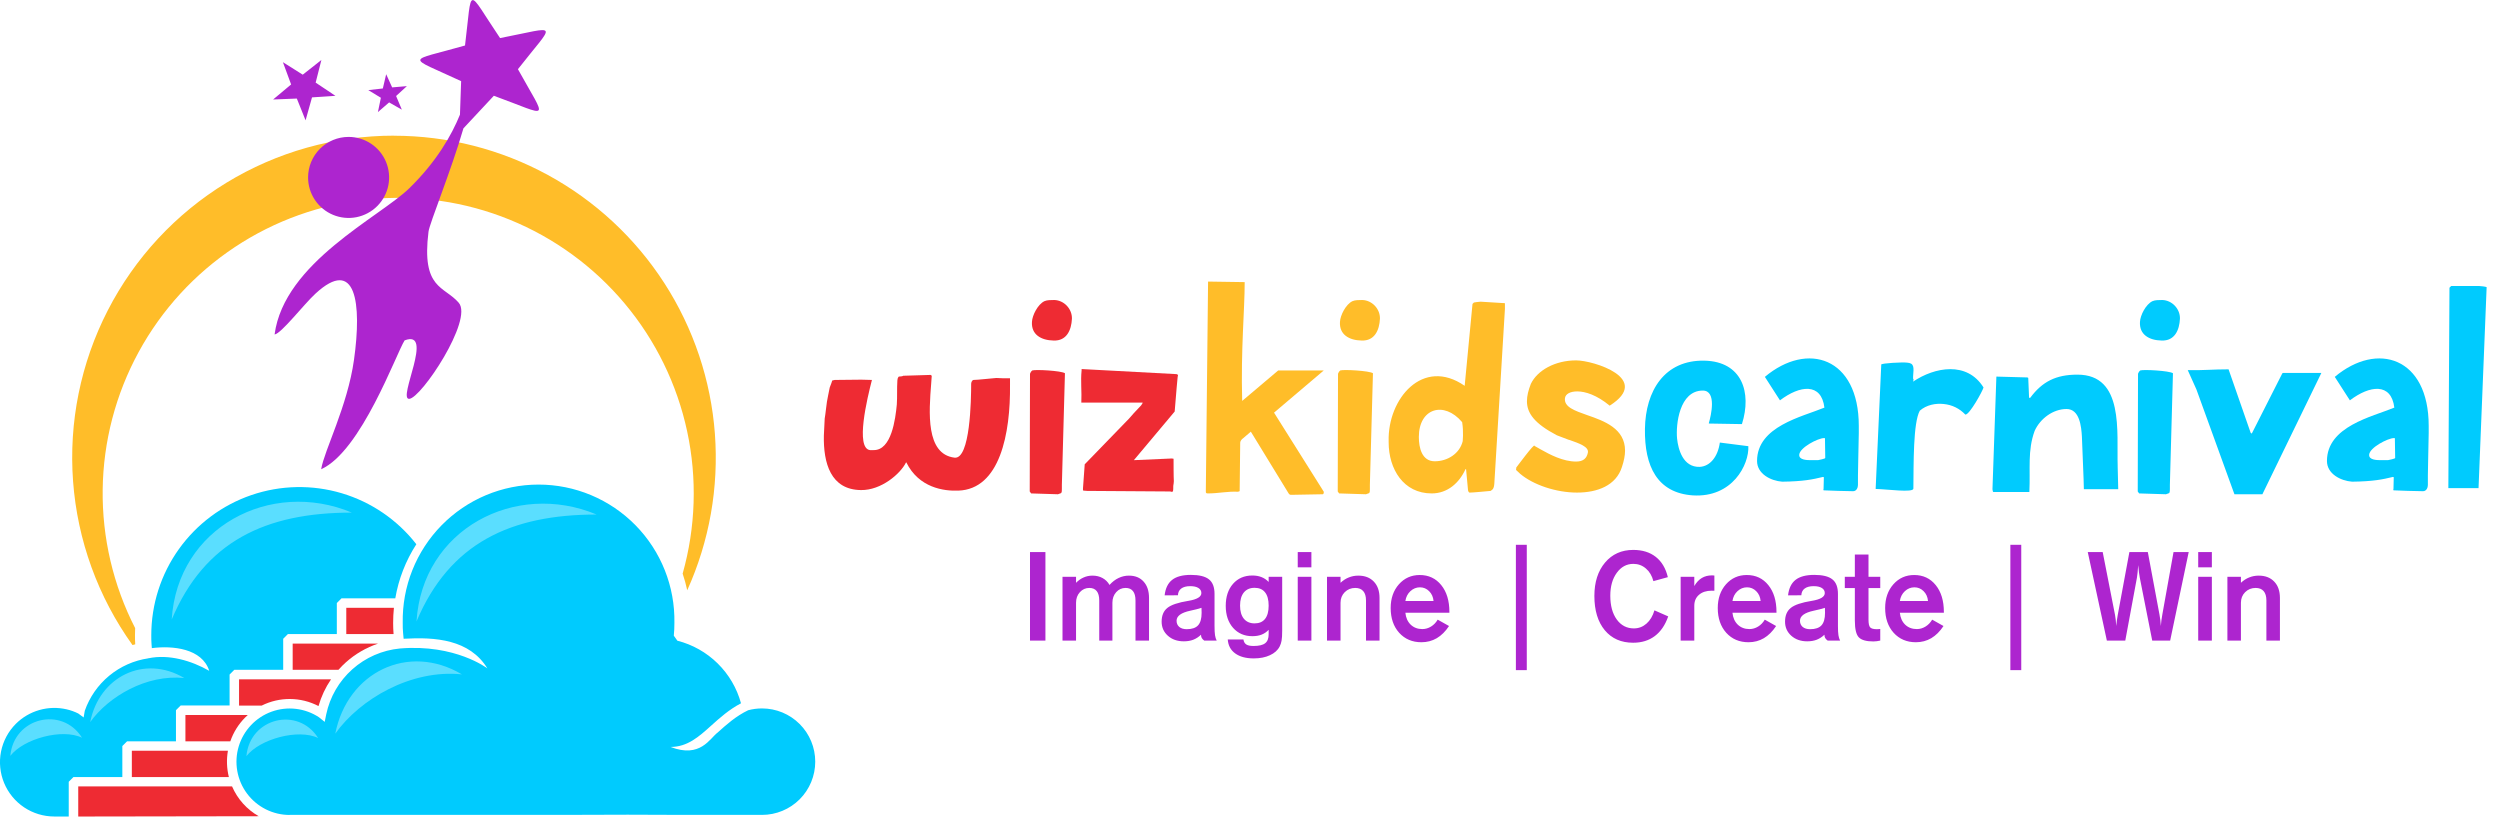 <svg width="1089" height="356" viewBox="0 0 1089 356" fill="none" xmlns="http://www.w3.org/2000/svg">
<g clip-path="url(#clip0_2442_33932)">
<path d="M358.874 189.733C358.631 201.664 361.796 213.352 375.067 213.474C383.833 213.596 392.234 206.412 394.669 201.421H394.791C400.269 212.5 411.105 213.961 417.436 213.717C435.577 213.109 440.203 188.88 439.96 167.574C439.96 166.722 439.96 165.748 439.96 164.774C439.473 164.774 437.403 164.774 436.916 164.774C436.186 164.774 433.994 164.652 433.994 164.652C432.046 164.774 425.837 165.504 424.011 165.504C423.28 165.748 423.037 166.722 423.037 167.209C423.037 173.905 422.671 200.325 415.732 199.351C403.191 197.768 404.652 179.506 405.626 167.087C405.748 165.87 405.748 164.774 405.87 163.678L405.383 163.313C405.261 163.313 396.86 163.556 393.451 163.678C393.33 163.922 391.869 164.043 391.503 164.043C391.016 164.53 390.895 165.383 390.895 165.748C390.651 169.4 390.895 172.688 390.651 176.218C390.042 182.549 388.338 196.185 380.546 196.064C380.302 196.064 379.085 196.064 378.963 196.064C372.51 195.211 377.746 173.54 379.815 165.504C378.963 165.504 375.798 165.383 375.189 165.383C371.902 165.383 363.623 165.504 363.623 165.504L362.527 165.748C362.527 165.748 361.796 168.061 361.431 168.792C361.188 170.131 360.214 174.636 360.214 175.001C360.092 175.366 359.605 180.358 359.24 182.306C359.118 183.402 358.996 188.637 358.874 189.733ZM448.548 214.083L449.157 214.935L460.845 215.3C460.966 215.3 461.819 214.935 462.184 214.813L462.427 214.448C462.549 214.204 462.549 213.109 462.549 212.865C462.549 212.5 462.549 211.282 462.549 211.161L463.888 162.582C462.306 161.487 451.226 160.878 449.644 161.365L449.4 161.608C449.035 161.852 448.67 162.826 448.67 162.826L448.548 214.083ZM449.522 140.18C449.157 145.781 453.54 148.216 458.897 148.338C464.619 148.581 466.689 143.833 466.932 138.841C467.054 134.58 463.523 130.806 459.262 130.684C457.801 130.684 456.096 130.684 455.001 131.171C452.079 132.51 449.644 137.38 449.522 140.18Z" fill="#EE2B33"/>
<path d="M471.755 212.622C471.755 212.987 471.633 213.717 471.998 213.717L473.581 213.839L509.741 214.083C509.863 214.083 510.837 214.57 510.958 213.839C511.08 213.596 511.08 212.135 511.08 211.648C511.202 211.282 511.324 209.7 511.324 209.578C511.202 208.117 511.202 201.177 511.202 199.838C511.202 199.838 510.593 199.716 510.471 199.716L493.913 200.447L511.689 179.262C513.272 159.782 513.028 164.53 513.15 163.313C512.663 162.948 512.541 162.948 512.054 162.948L471.146 160.756C471.146 160.756 471.146 161.243 471.146 161.365C470.659 165.991 471.268 170.74 471.024 175.366H497.688C497.688 175.366 497.809 175.61 497.688 175.61C497.688 175.731 497.201 176.34 497.079 176.584C495.496 178.166 491.965 182.062 491.844 182.306L472.485 202.273V202.516L471.755 212.622Z" fill="#EE2B33"/>
<path d="M525.262 214.204C525.262 214.813 525.506 214.935 526.236 214.935C530.619 214.935 534.881 213.961 539.264 214.204L539.994 213.961L540.238 192.776C540.238 192.168 540.968 191.194 541.455 190.95L544.864 188.028L561.179 214.691C561.3 214.813 561.422 215.178 561.666 215.3C561.909 215.544 562.153 215.544 562.518 215.544H562.761L575.91 215.3C576.641 215.422 576.641 214.691 576.641 214.204L554.969 179.749L576.641 161.365H557.77C557.648 161.365 557.283 161.365 557.161 161.365H556.796L541.09 174.636C540.481 151.868 542.186 135.189 542.186 122.892L526.236 122.648L525.262 213.596C525.262 213.717 525.262 214.083 525.262 214.204ZM582.718 214.083L583.327 214.935L595.015 215.3C595.136 215.3 595.989 214.935 596.354 214.813L596.597 214.448C596.719 214.204 596.719 213.109 596.719 212.865C596.719 212.5 596.719 211.282 596.719 211.161L598.058 162.582C596.476 161.487 585.396 160.878 583.814 161.365L583.57 161.608C583.205 161.852 582.84 162.826 582.84 162.826L582.718 214.083ZM583.692 140.18C583.327 145.781 587.71 148.216 593.067 148.338C598.789 148.581 600.859 143.833 601.102 138.841C601.224 134.58 597.693 130.806 593.432 130.684C591.971 130.684 590.266 130.684 589.171 131.171C586.249 132.51 583.814 137.38 583.692 140.18Z" fill="#FFBD29"/>
<path d="M604.897 192.655C604.897 204.343 611.349 214.935 623.646 214.935C630.586 214.935 635.699 210.308 638.378 204.343H638.621L639.474 213.596C639.474 213.717 639.717 214.57 640.204 214.57H640.326C641.665 214.57 647.996 213.961 649.335 213.839C650.553 213.109 650.796 212.256 650.918 210.795L655.545 134.58V132.267C655.545 131.901 654.936 132.023 654.814 132.023L644.952 131.414C644.1 131.414 642.03 131.78 642.03 131.78L641.422 132.388L638.013 168.061C619.75 155.399 604.41 173.783 604.897 192.168C604.897 192.289 604.897 192.533 604.897 192.655ZM618.046 190.341C618.046 177.801 629.003 174.514 636.917 183.889C637.282 186.324 637.282 187.663 637.282 189.733C637.282 190.22 637.16 191.802 637.16 192.168C635.821 197.646 630.464 200.934 624.985 200.934C619.385 200.934 618.046 195.09 618.046 190.341ZM706.533 203.369C707.385 200.812 707.872 198.377 707.872 196.307C707.872 186.689 698.863 183.402 691.436 180.845C685.957 178.897 681.209 177.314 681.696 173.418C681.94 171.592 684.009 170.496 687.053 170.496C690.584 170.496 695.576 172.079 701.176 176.705C719.804 164.896 693.993 156.982 686.566 156.982C677.313 156.982 669.643 161.365 666.843 167.209C665.747 170.009 665.138 172.444 665.138 174.757C665.138 179.993 668.425 184.497 678.165 189.611C679.748 190.22 681.574 190.95 683.279 191.559C683.401 191.559 683.644 191.681 683.766 191.681C687.905 193.142 692.167 194.603 691.68 197.159C691.193 199.594 689.732 201.055 686.566 201.055C680.844 201.055 675.122 198.012 671.226 195.82L668.425 194.237C668.669 192.533 660.39 203.856 660.512 203.612L660.39 204.708C660.39 204.708 661.973 206.169 662.338 206.534L662.216 206.412C667.817 211.161 677.8 214.57 686.931 214.57C695.819 214.57 703.976 211.526 706.533 203.369Z" fill="#FFBD29"/>
<path d="M737.356 215.787C754.644 216.883 761.949 202.395 761.584 194.359L749.166 192.776C748.313 198.986 744.904 203.125 740.4 203.369C733.095 203.612 731.025 195.698 730.538 191.072C729.929 184.984 731.512 170.131 741.739 170.131C747.948 170.131 745.27 181.21 744.417 184.132C744.417 184.254 744.296 184.376 744.417 184.497L758.784 184.741C763.167 170.861 758.784 157.469 742.469 157.104C725.059 156.738 716.78 170.253 716.537 186.811C716.293 203.125 721.894 214.691 737.356 215.787ZM794.47 213.596C796.418 213.717 805.062 213.961 806.889 213.961H807.254C808.715 213.961 809.324 212.378 809.324 211.282C809.202 208.969 809.689 190.95 809.689 188.637V185.471C809.689 155.643 787.287 148.581 768.781 164.165L775.355 174.392C784 167.818 793.374 166.6 794.714 177.558C784.974 181.575 765.372 185.715 765.372 200.812C765.372 206.412 771.338 209.456 776.329 209.821C785.582 209.7 789.6 208.847 794.105 207.752C794.105 207.752 794.348 207.873 794.47 207.873C794.47 209.7 794.348 211.282 794.348 212.865C794.348 213.109 794.105 213.596 794.47 213.596ZM783.756 198.012C784 194.968 791.913 190.828 794.592 190.828H794.714C794.835 190.828 794.957 190.95 794.957 190.95L795.079 199.473L794.835 199.716C794.714 199.838 792.644 200.325 791.913 200.447H789.113C787.287 200.447 783.513 200.447 783.756 198.012ZM817.03 212.987C822.143 213.109 833.344 214.691 833.466 212.865C833.588 202.029 833.344 184.132 836.266 178.897C839.188 176.34 843.206 175.61 846.615 175.975C850.389 176.34 853.555 177.923 856.112 180.601C857.938 180.723 863.66 170.253 864.025 168.792C856.842 157.225 842.719 159.904 833.344 166.235C833.344 165.87 833.466 165.748 833.588 165.504C833.588 165.383 833.466 165.261 833.344 164.896C833.344 164.774 833.344 164.53 833.344 164.409C833.344 164.287 833.344 164.165 833.344 164.043C833.71 159.782 833.831 158.199 830.666 157.956C828.718 157.712 819.465 158.199 819.465 158.808C819.465 158.93 819.465 159.052 819.465 159.052L817.03 212.987ZM867.918 213.109C867.918 213.596 868.161 214.326 868.283 214.326H883.989C884.476 204.099 883.136 196.307 886.302 187.663C888.737 182.306 894.337 178.166 900.181 178.166C905.904 178.166 906.634 185.837 906.878 190.22C906.999 192.655 907.486 205.438 907.608 208.604C907.608 209.213 907.73 212.378 907.73 213.109H922.705C922.705 211.526 922.462 204.83 922.462 203.369C922.462 203.369 922.462 203.125 922.462 203.003C921.975 188.272 925.384 163.191 904.93 163.191C895.555 163.191 889.589 166.235 884.354 173.296H883.867L883.502 164.652C883.502 164.53 883.136 164.409 883.015 164.409L869.622 164.043L867.918 213.109ZM931.199 214.083L931.808 214.935L943.496 215.3C943.618 215.3 944.47 214.935 944.835 214.813L945.079 214.448C945.2 214.204 945.2 213.109 945.2 212.865C945.2 212.5 945.2 211.282 945.2 211.161L946.54 162.582C944.957 161.487 933.878 160.878 932.295 161.365L932.051 161.608C931.686 161.852 931.321 162.826 931.321 162.826L931.199 214.083ZM932.173 140.18C931.808 145.781 936.191 148.216 941.548 148.338C947.27 148.581 949.34 143.833 949.583 138.841C949.705 134.58 946.174 130.806 941.913 130.684C940.452 130.684 938.748 130.684 937.652 131.171C934.73 132.51 932.295 137.38 932.173 140.18Z" fill="#00CBFE"/>
<path d="M973.32 215.3H985.495L1011.18 162.461H994.504C994.383 162.461 994.017 162.704 994.017 162.948L980.868 188.88L980.381 188.515L970.763 160.878C963.945 160.878 959.684 161.365 952.988 161.243L956.762 169.644L973.32 215.3ZM1042.72 213.596C1044.67 213.717 1053.32 213.961 1055.14 213.961H1055.51C1056.97 213.961 1057.58 212.378 1057.58 211.282C1057.45 208.969 1057.94 190.95 1057.94 188.637V185.471C1057.94 155.643 1035.54 148.581 1017.03 164.165L1023.61 174.392C1032.25 167.818 1041.63 166.6 1042.97 177.558C1033.23 181.575 1013.62 185.715 1013.62 200.812C1013.62 206.412 1019.59 209.456 1024.58 209.821C1033.84 209.7 1037.85 208.847 1042.36 207.752C1042.36 207.752 1042.6 207.873 1042.72 207.873C1042.72 209.7 1042.6 211.282 1042.6 212.865C1042.6 213.109 1042.36 213.596 1042.72 213.596ZM1032.01 198.012C1032.25 194.968 1040.17 190.828 1042.84 190.828H1042.97C1043.09 190.828 1043.21 190.95 1043.21 190.95L1043.33 199.473L1043.09 199.716C1042.97 199.838 1040.9 200.325 1040.17 200.447H1037.37C1035.54 200.447 1031.77 200.447 1032.01 198.012ZM1066.5 212.622H1079.65L1083.18 125.083C1082.81 124.84 1080.5 124.596 1080.01 124.596C1079.41 124.596 1074.9 124.596 1072.95 124.596C1071.61 124.596 1067.84 124.596 1067.72 124.596L1066.99 125.327L1066.5 212.622Z" fill="#00CBFE"/>
<path d="M448.667 279.04V240.475H455.388V279.04H448.667ZM462.829 279.04V251.25H468.723V253.864C469.736 252.832 470.839 252.059 472.03 251.543C473.221 251.01 474.501 250.743 475.871 250.743C477.524 250.743 478.982 251.09 480.244 251.783C481.525 252.477 482.547 253.481 483.311 254.797C484.503 253.464 485.81 252.459 487.232 251.783C488.672 251.09 490.183 250.743 491.766 250.743C494.486 250.743 496.62 251.614 498.167 253.357C499.731 255.082 500.514 257.455 500.514 260.478V279.04H494.62V261.571C494.62 259.758 494.255 258.398 493.526 257.491C492.797 256.566 491.721 256.104 490.299 256.104C488.681 256.104 487.321 256.717 486.218 257.944C485.116 259.171 484.565 260.709 484.565 262.558V279.04H478.831V261.571C478.831 259.758 478.466 258.398 477.737 257.491C477.008 256.566 475.933 256.104 474.51 256.104C472.892 256.104 471.523 256.717 470.403 257.944C469.283 259.171 468.723 260.709 468.723 262.558V279.04H462.829ZM524.57 279.04C524.072 278.684 523.707 278.302 523.476 277.893C523.263 277.484 523.156 277.013 523.156 276.48C522.143 277.458 521.023 278.187 519.796 278.667C518.587 279.129 517.209 279.36 515.662 279.36C512.853 279.36 510.541 278.551 508.728 276.933C506.914 275.315 506.008 273.27 506.008 270.799C506.008 268.15 506.834 266.158 508.488 264.825C510.141 263.474 513.191 262.442 517.636 261.731H517.662C521.432 261.109 523.316 259.98 523.316 258.344C523.316 257.402 522.89 256.664 522.036 256.131C521.201 255.597 520.009 255.33 518.462 255.33C516.773 255.33 515.466 255.677 514.542 256.371C513.635 257.046 513.155 258.024 513.102 259.304L507.314 259.331C507.67 256.255 508.763 254.006 510.595 252.583C512.426 251.143 515.138 250.423 518.729 250.423C522.374 250.423 525.005 251.072 526.623 252.37C528.241 253.65 529.05 255.766 529.05 258.718V272.639C529.05 274.471 529.121 275.831 529.264 276.72C529.406 277.609 529.646 278.382 529.984 279.04H524.57ZM523.37 264.772C522.196 265.163 520.569 265.581 518.489 266.025C514.506 266.879 512.515 268.337 512.515 270.399C512.515 271.519 512.906 272.417 513.688 273.093C514.489 273.751 515.573 274.079 516.942 274.079C519.2 274.079 520.845 273.519 521.876 272.399C522.907 271.279 523.423 269.466 523.423 266.959C523.423 266.71 523.414 266.345 523.396 265.865C523.379 265.385 523.37 265.021 523.37 264.772ZM552.627 263.812C552.627 261.251 552.102 259.322 551.053 258.024C550.022 256.708 548.502 256.051 546.492 256.051C544.501 256.051 542.945 256.726 541.825 258.077C540.723 259.429 540.172 261.34 540.172 263.812C540.172 266.265 540.723 268.168 541.825 269.519C542.945 270.87 544.501 271.546 546.492 271.546C548.502 271.546 550.022 270.897 551.053 269.599C552.102 268.283 552.627 266.354 552.627 263.812ZM552.627 274.346C551.738 275.288 550.706 275.991 549.533 276.453C548.377 276.898 547.044 277.12 545.532 277.12C542.083 277.12 539.283 275.911 537.131 273.493C534.998 271.057 533.931 267.865 533.931 263.918C533.931 259.935 534.989 256.735 537.105 254.317C539.238 251.899 542.048 250.69 545.532 250.69C547.026 250.69 548.351 250.921 549.506 251.383C550.662 251.828 551.702 252.53 552.627 253.49V251.25H558.521V274.613C558.521 276.658 558.432 278.142 558.254 279.067C558.094 279.991 557.818 280.836 557.427 281.6C556.592 283.236 555.178 284.507 553.187 285.414C551.213 286.339 548.857 286.801 546.119 286.801C542.723 286.801 540.029 286.072 538.038 284.614C536.065 283.174 534.989 281.156 534.811 278.56H541.639C541.781 279.556 542.19 280.276 542.865 280.72C543.541 281.165 544.59 281.387 546.012 281.387C548.395 281.387 550.093 280.987 551.106 280.187C552.12 279.405 552.627 278.098 552.627 276.266V274.346ZM565.295 247.143V240.475H571.242V247.143H565.295ZM565.295 279.04V251.25H571.242V279.04H565.295ZM578.043 279.04V251.25H583.937V253.864C585.022 252.832 586.213 252.059 587.511 251.543C588.809 251.01 590.204 250.743 591.698 250.743C594.543 250.743 596.792 251.614 598.446 253.357C600.099 255.082 600.926 257.455 600.926 260.478V279.04H595.032V261.571C595.032 259.775 594.632 258.415 593.832 257.491C593.032 256.566 591.867 256.104 590.338 256.104C588.542 256.104 587.022 256.717 585.777 257.944C584.55 259.171 583.937 260.709 583.937 262.558V279.04H578.043ZM612.181 261.785H624.449C624.289 260.042 623.649 258.62 622.528 257.517C621.408 256.397 620.075 255.837 618.528 255.837C616.963 255.837 615.576 256.397 614.367 257.517C613.176 258.62 612.447 260.042 612.181 261.785ZM631.196 272.693C629.649 275.04 627.871 276.809 625.862 278C623.853 279.173 621.622 279.76 619.168 279.76C615.203 279.76 611.976 278.391 609.487 275.653C607.015 272.897 605.78 269.297 605.78 264.852C605.78 260.673 606.971 257.233 609.353 254.53C611.754 251.828 614.776 250.477 618.421 250.477C622.315 250.477 625.444 251.943 627.809 254.877C630.174 257.793 631.356 261.696 631.356 266.585V266.905H612.181C612.394 269.074 613.167 270.808 614.501 272.106C615.852 273.386 617.541 274.026 619.568 274.026C620.902 274.026 622.164 273.662 623.355 272.933C624.546 272.204 625.515 271.199 626.262 269.919L631.196 272.693ZM660.32 237.302H665.067V291.922H660.32V237.302ZM726.674 268.505C725.359 272.275 723.412 275.128 720.834 277.066C718.256 279.004 715.109 279.973 711.393 279.973C706.183 279.973 702.067 278.16 699.044 274.533C696.022 270.888 694.511 265.91 694.511 259.598C694.511 253.588 696.057 248.743 699.151 245.063C702.263 241.382 706.361 239.542 711.446 239.542C715.411 239.542 718.682 240.555 721.26 242.582C723.839 244.609 725.59 247.552 726.514 251.41L720.22 253.144C719.616 250.814 718.531 248.983 716.967 247.65C715.402 246.298 713.58 245.623 711.499 245.623C708.566 245.623 706.156 246.921 704.272 249.516C702.387 252.095 701.445 255.419 701.445 259.491C701.445 263.812 702.387 267.27 704.272 269.866C706.156 272.444 708.637 273.733 711.713 273.733C713.793 273.733 715.624 273.039 717.207 271.652C718.789 270.266 719.945 268.337 720.674 265.865L726.674 268.505ZM732.088 279.04V251.25H738.036V255.277C738.96 253.695 740.045 252.53 741.29 251.783C742.552 251.019 744.019 250.637 745.69 250.637C745.992 250.637 746.215 250.645 746.357 250.663C746.499 250.663 746.641 250.681 746.784 250.717V257.331C746.659 257.331 746.517 257.331 746.357 257.331C746.197 257.313 745.957 257.304 745.637 257.304C743.308 257.304 741.459 257.9 740.089 259.091C738.72 260.264 738.036 261.856 738.036 263.865V279.04H732.088Z" fill="#AD25CF"/>
<path d="M754.658 261.785H766.926C766.766 260.042 766.126 258.62 765.005 257.517C763.885 256.397 762.552 255.837 761.005 255.837C759.44 255.837 758.053 256.397 756.844 257.517C755.653 258.62 754.924 260.042 754.658 261.785ZM773.673 272.693C772.126 275.04 770.348 276.809 768.339 278C766.33 279.173 764.099 279.76 761.645 279.76C757.68 279.76 754.453 278.391 751.964 275.653C749.492 272.897 748.257 269.297 748.257 264.852C748.257 260.673 749.448 257.233 751.831 254.53C754.231 251.828 757.253 250.477 760.898 250.477C764.792 250.477 767.921 251.943 770.286 254.877C772.651 257.793 773.833 261.696 773.833 266.585V266.905H754.658C754.871 269.074 755.644 270.808 756.978 272.106C758.329 273.386 760.018 274.026 762.045 274.026C763.379 274.026 764.641 273.662 765.832 272.933C767.023 272.204 767.992 271.199 768.739 269.919L773.673 272.693ZM796.129 279.04C795.631 278.684 795.267 278.302 795.036 277.893C794.822 277.484 794.716 277.013 794.716 276.48C793.702 277.458 792.582 278.187 791.355 278.667C790.146 279.129 788.768 279.36 787.222 279.36C784.412 279.36 782.101 278.551 780.287 276.933C778.474 275.315 777.567 273.27 777.567 270.799C777.567 268.15 778.394 266.158 780.047 264.825C781.701 263.474 784.75 262.442 789.195 261.731H789.222C792.991 261.109 794.876 259.98 794.876 258.344C794.876 257.402 794.449 256.664 793.596 256.131C792.76 255.597 791.569 255.33 790.022 255.33C788.333 255.33 787.026 255.677 786.101 256.371C785.195 257.046 784.715 258.024 784.661 259.304L778.874 259.331C779.229 256.255 780.323 254.006 782.154 252.583C783.986 251.143 786.697 250.423 790.289 250.423C793.933 250.423 796.565 251.072 798.183 252.37C799.801 253.65 800.61 255.766 800.61 258.718V272.639C800.61 274.471 800.681 275.831 800.823 276.72C800.965 277.609 801.205 278.382 801.543 279.04H796.129ZM794.929 264.772C793.756 265.163 792.129 265.581 790.049 266.025C786.066 266.879 784.074 268.337 784.074 270.399C784.074 271.519 784.466 272.417 785.248 273.093C786.048 273.751 787.133 274.079 788.502 274.079C790.76 274.079 792.404 273.519 793.436 272.399C794.467 271.279 794.982 269.466 794.982 266.959C794.982 266.71 794.974 266.345 794.956 265.865C794.938 265.385 794.929 265.021 794.929 264.772ZM813.918 269.919C813.918 271.661 814.167 272.79 814.665 273.306C815.18 273.822 816.132 274.079 817.519 274.079C817.732 274.079 817.963 274.071 818.212 274.053C818.479 274.035 818.754 274.008 819.039 273.973V279.04C818.559 279.164 818.061 279.253 817.545 279.307C817.047 279.378 816.532 279.413 815.998 279.413C812.994 279.413 810.904 278.827 809.731 277.653C808.557 276.48 807.971 274.026 807.971 270.292V256.157H803.597V251.25H807.971V241.569H813.918V251.25H819.039V256.157H813.918V269.919ZM827.573 261.785H839.841C839.681 260.042 839.041 258.62 837.921 257.517C836.801 256.397 835.467 255.837 833.921 255.837C832.356 255.837 830.969 256.397 829.76 257.517C828.569 258.62 827.84 260.042 827.573 261.785ZM846.589 272.693C845.042 275.04 843.264 276.809 841.255 278C839.246 279.173 837.014 279.76 834.561 279.76C830.596 279.76 827.369 278.391 824.879 275.653C822.408 272.897 821.172 269.297 821.172 264.852C821.172 260.673 822.364 257.233 824.746 254.53C827.146 251.828 830.169 250.477 833.814 250.477C837.708 250.477 840.837 251.943 843.202 254.877C845.566 257.793 846.749 261.696 846.749 266.585V266.905H827.573C827.786 269.074 828.56 270.808 829.893 272.106C831.245 273.386 832.934 274.026 834.961 274.026C836.294 274.026 837.557 273.662 838.748 272.933C839.939 272.204 840.908 271.199 841.655 269.919L846.589 272.693ZM875.712 237.302H880.46V291.922H875.712V237.302Z" fill="#AD25CF"/>
<path d="M917.748 279.04L909.427 240.475H915.934L921.295 267.812C921.419 268.452 921.526 269.172 921.615 269.972C921.704 270.772 921.775 271.679 921.828 272.693C921.917 271.804 922.015 270.959 922.122 270.159C922.228 269.341 922.353 268.568 922.495 267.839L927.562 240.475H935.59L940.684 267.785C940.826 268.479 940.942 269.226 941.031 270.026C941.137 270.826 941.217 271.715 941.271 272.693C941.324 271.964 941.395 271.199 941.484 270.399C941.591 269.581 941.724 268.728 941.884 267.839L946.791 240.475H953.405L945.324 279.04H937.51L932.096 251.65C931.972 251.01 931.847 250.21 931.723 249.25C931.598 248.29 931.492 247.267 931.403 246.183C931.332 247.338 931.243 248.405 931.136 249.383C931.047 250.343 930.949 251.108 930.843 251.677L925.775 279.04H917.748ZM957.539 247.143V240.475H963.487V247.143H957.539ZM957.539 279.04V251.25H963.487V279.04H957.539Z" fill="#AD25CF"/>
<path d="M970.254 279.04V251.25H976.148V253.864C977.232 252.832 978.424 252.059 979.721 251.543C981.019 251.01 982.415 250.743 983.909 250.743C986.753 250.743 989.003 251.614 990.656 253.357C992.31 255.082 993.136 257.455 993.136 260.478V279.04H987.242V261.571C987.242 259.775 986.842 258.415 986.042 257.491C985.242 256.566 984.078 256.104 982.548 256.104C980.753 256.104 979.233 256.717 977.988 257.944C976.761 259.171 976.148 260.709 976.148 262.558V279.04H970.254Z" fill="#AD25CF"/>
<path fill-rule="evenodd" clip-rule="evenodd" d="M34.06 355.68C54.52 355.68 83.61 355.62 112.7 355.55C107.517 352.595 103.438 348.031 101.08 342.55H34.08V355.63L34.06 355.68ZM57.43 338.48H99.69C98.759 334.733 98.619 330.834 99.28 327.03H57.43V338.48ZM150.85 276.19H171.43V276.03C171.31 274.45 171.25 272.89 171.25 271.34C171.252 269.139 171.365 266.939 171.59 264.75H150.84V276.19H150.85ZM164.66 280.36H127.49V291.76H147.43C148.467 290.595 149.568 289.49 150.73 288.45C154.783 284.845 159.521 282.094 164.66 280.36ZM144.2 295.93H104.13V307.36H113.98C117.829 305.434 122.08 304.448 126.384 304.483C130.688 304.518 134.922 305.572 138.74 307.56C139.926 303.41 141.769 299.477 144.2 295.91V295.93ZM107.92 311.46H80.77V322.91H100.33C101.683 318.978 103.916 315.407 106.86 312.47C107.2 312.12 107.56 311.79 107.92 311.47V311.46Z" fill="#EE2B33"/>
<path fill-rule="evenodd" clip-rule="evenodd" d="M171.62 59.12C195.054 59.134 218.11 65.019 238.684 76.238C259.258 87.456 276.693 103.651 289.397 123.342C302.1 143.033 309.668 165.594 311.409 188.963C313.149 212.332 309.007 235.764 299.36 257.12C298.831 254.668 298.163 252.247 297.36 249.87C303.052 229.688 303.729 208.421 299.331 187.919C294.933 167.416 285.593 148.298 272.123 132.226C258.654 116.155 241.463 103.617 222.045 95.703C202.626 87.789 181.568 84.737 160.702 86.814C139.836 88.891 119.793 96.034 102.316 107.621C84.839 119.208 70.457 134.889 60.42 153.3C50.383 171.711 44.995 192.295 44.725 213.263C44.455 234.23 49.311 254.946 58.87 273.61C58.82 274.61 58.8 275.61 58.8 276.66C58.8 277.99 58.8 279.32 58.91 280.66C58.51 280.76 58.12 280.87 57.72 280.99C42.692 260.039 33.733 235.35 31.828 209.638C29.924 183.925 35.147 158.185 46.923 135.249C58.699 112.312 76.573 93.068 98.578 79.631C120.583 66.195 145.867 59.087 171.65 59.09L171.62 59.12Z" fill="#FFBD29"/>
<path d="M23.66 355.68H29.94V340.54L32 338.48H53.29V324.97L55.36 322.91H76.65V309.36L78.71 307.3H100.01V293.83L102.07 291.76H123.36V278.25L125.42 276.19H146.72V262.68L148.78 260.62H172.19C173.622 252.23 176.741 244.219 181.36 237.07C173.103 226.458 161.738 218.691 148.852 214.852C135.966 211.014 122.203 211.296 109.485 215.66C96.768 220.024 85.731 228.252 77.917 239.193C70.103 250.135 65.901 263.245 65.9 276.69C65.9 278.06 65.9 279.37 66.01 280.62C66.01 281.19 66.09 281.76 66.14 282.33C75.14 281.15 88.04 282.44 91.14 292.21C83.44 287.8 73.57 284.88 64.7 286.74V286.64L64.6 286.77C58.342 287.692 52.456 290.309 47.579 294.337C42.701 298.364 39.019 303.65 36.93 309.62L36.43 312.52L34.08 310.79C32.469 309.992 30.771 309.384 29.02 308.98C25.102 308.075 21.018 308.179 17.151 309.283C13.284 310.386 9.76 312.453 6.91 315.29C3.605 318.6 1.354 322.814 0.443 327.402C-0.468 331.99 0.002 336.745 1.792 341.066C3.582 345.387 6.613 349.081 10.502 351.68C14.391 354.28 18.963 355.668 23.64 355.67L23.66 355.68ZM126.17 354.97H244.17C265.17 354.85 283.28 354.86 298.32 354.97H331.93C338.08 354.97 343.979 352.527 348.328 348.178C352.677 343.829 355.12 337.93 355.12 331.78C355.12 325.63 352.677 319.731 348.328 315.382C343.979 311.033 338.08 308.59 331.93 308.59C330.88 308.592 329.831 308.662 328.79 308.8C327.815 308.93 326.849 309.124 325.9 309.38C320.55 311.95 316.44 315.64 312.6 319.1C309.23 321.57 305.09 330.44 292.09 325.37C299.47 325.37 304.39 320.94 309.84 316.04C313.58 312.67 317.56 309.1 322.78 306.35C320.983 299.761 317.47 293.766 312.6 288.978C307.731 284.189 301.678 280.777 295.06 279.09L293.51 276.9C293.59 276.02 293.66 275.09 293.71 274.13C293.76 273.17 293.77 272.36 293.77 271.34C293.913 263.478 292.488 255.667 289.578 248.362C286.668 241.057 282.332 234.405 276.822 228.795C271.312 223.185 264.74 218.729 257.489 215.688C250.238 212.647 242.453 211.081 234.59 211.082C226.727 211.084 218.943 212.652 211.692 215.696C204.442 218.739 197.871 223.197 192.363 228.809C186.856 234.421 182.521 241.074 179.614 248.38C176.706 255.686 175.284 263.498 175.43 271.36C175.43 272.86 175.43 274.36 175.59 275.76C175.65 276.58 175.73 277.41 175.82 278.24C189.64 277.44 204.56 278.52 212.31 291.16C212.31 291.16 198.43 280.47 174.2 282.48C166.496 283.222 159.23 286.402 153.458 291.558C147.687 296.715 143.711 303.578 142.11 311.15L141.44 314.45L138.96 312.45C135.942 310.46 132.501 309.203 128.91 308.78C125.32 308.356 121.681 308.778 118.283 310.011C114.885 311.245 111.822 313.255 109.339 315.883C106.856 318.51 105.022 321.682 103.983 325.144C102.944 328.607 102.728 332.264 103.354 335.824C103.98 339.385 105.429 342.75 107.587 345.65C109.744 348.551 112.55 350.907 115.78 352.53C119.01 354.154 122.575 354.999 126.19 355L126.17 354.97Z" fill="#00CBFE"/>
<path fill-rule="evenodd" clip-rule="evenodd" d="M138.59 321.49C129.99 317.32 113.13 321.89 107.33 329.4C108.84 312.68 129.84 307.59 138.59 321.49ZM74.8 269.85C77.28 229.72 117.85 208.45 153.27 223.29C115.79 223.29 89.2 235.75 74.8 269.85ZM80.29 295.36C62.92 285.02 43.23 294.66 39.29 314.54C47.24 303.42 63.84 293.63 80.29 295.36ZM35.74 321.36C27.14 317.19 10.29 321.76 4.49 329.27C6 312.55 27 307.46 35.74 321.36ZM201.22 293.76C177.83 279.85 151.34 292.82 146.04 319.58C156.72 304.58 179.04 291.44 201.22 293.76ZM181.43 270.69C183.91 230.55 224.43 209.28 259.9 224.13C222.42 224.13 195.83 236.58 181.43 270.69Z" fill="#5ADEFF"/>
<path fill-rule="evenodd" clip-rule="evenodd" d="M151.85 59.64C155.341 59.64 158.753 60.675 161.656 62.614C164.558 64.554 166.821 67.31 168.156 70.535C169.492 73.761 169.842 77.309 169.161 80.733C168.48 84.157 166.799 87.302 164.33 89.77C161.862 92.239 158.717 93.92 155.293 94.601C151.87 95.282 148.321 94.932 145.096 93.596C141.87 92.26 139.114 89.998 137.175 87.096C135.235 84.193 134.2 80.781 134.2 77.29C134.2 72.609 136.06 68.12 139.37 64.809C142.68 61.499 147.169 59.64 151.85 59.64ZM217.85 16.58C244 11.51 241.97 9.2 225.61 30.14C238.51 53.44 240.09 50.8 215.12 41.71L201.87 55.91C196.51 74.4 187.13 97.22 186.66 100.91C183.51 126.07 193.53 124.5 199.85 131.91C206.17 139.32 183.5 173.46 178.25 173.74C173 174.02 189.38 143.26 176.25 148.27C172.65 153.88 157.32 196.61 139.9 204.39C141.22 196.23 151.37 176.94 154.2 156.74C157.66 132.11 155.08 111.61 137.41 127.91C132.29 132.63 122.54 145.31 119.61 145.7C123.76 114.3 165.49 94.55 178.36 81.94C190.2 70.36 196.72 58.88 200.36 49.94L200.87 35.35C176.74 24.07 177.02 27.14 202.56 19.82C205.82 -6.62 202.99 -5.4 217.85 16.62V16.58ZM168.19 32.27L170.82 38.07L177.24 37.52L172.54 41.82L175.04 47.76L169.5 44.61L164.62 48.83L165.91 42.59L160.43 39.25L166.76 38.54L168.23 32.27H168.19ZM140.01 26.08L137.5 35.99L146.11 41.74L135.91 42.42L133.11 52.42L129.3 42.93L118.96 43.34L126.81 36.79L123.23 27.08L131.88 32.53L140.01 26.12V26.08Z" fill="#AD25CF"/>
</g>
<defs>
<clipPath id="clip0_2442_33932">
<rect width="1088.01" height="355.68" fill="white"/>
</clipPath>
</defs>
</svg>
